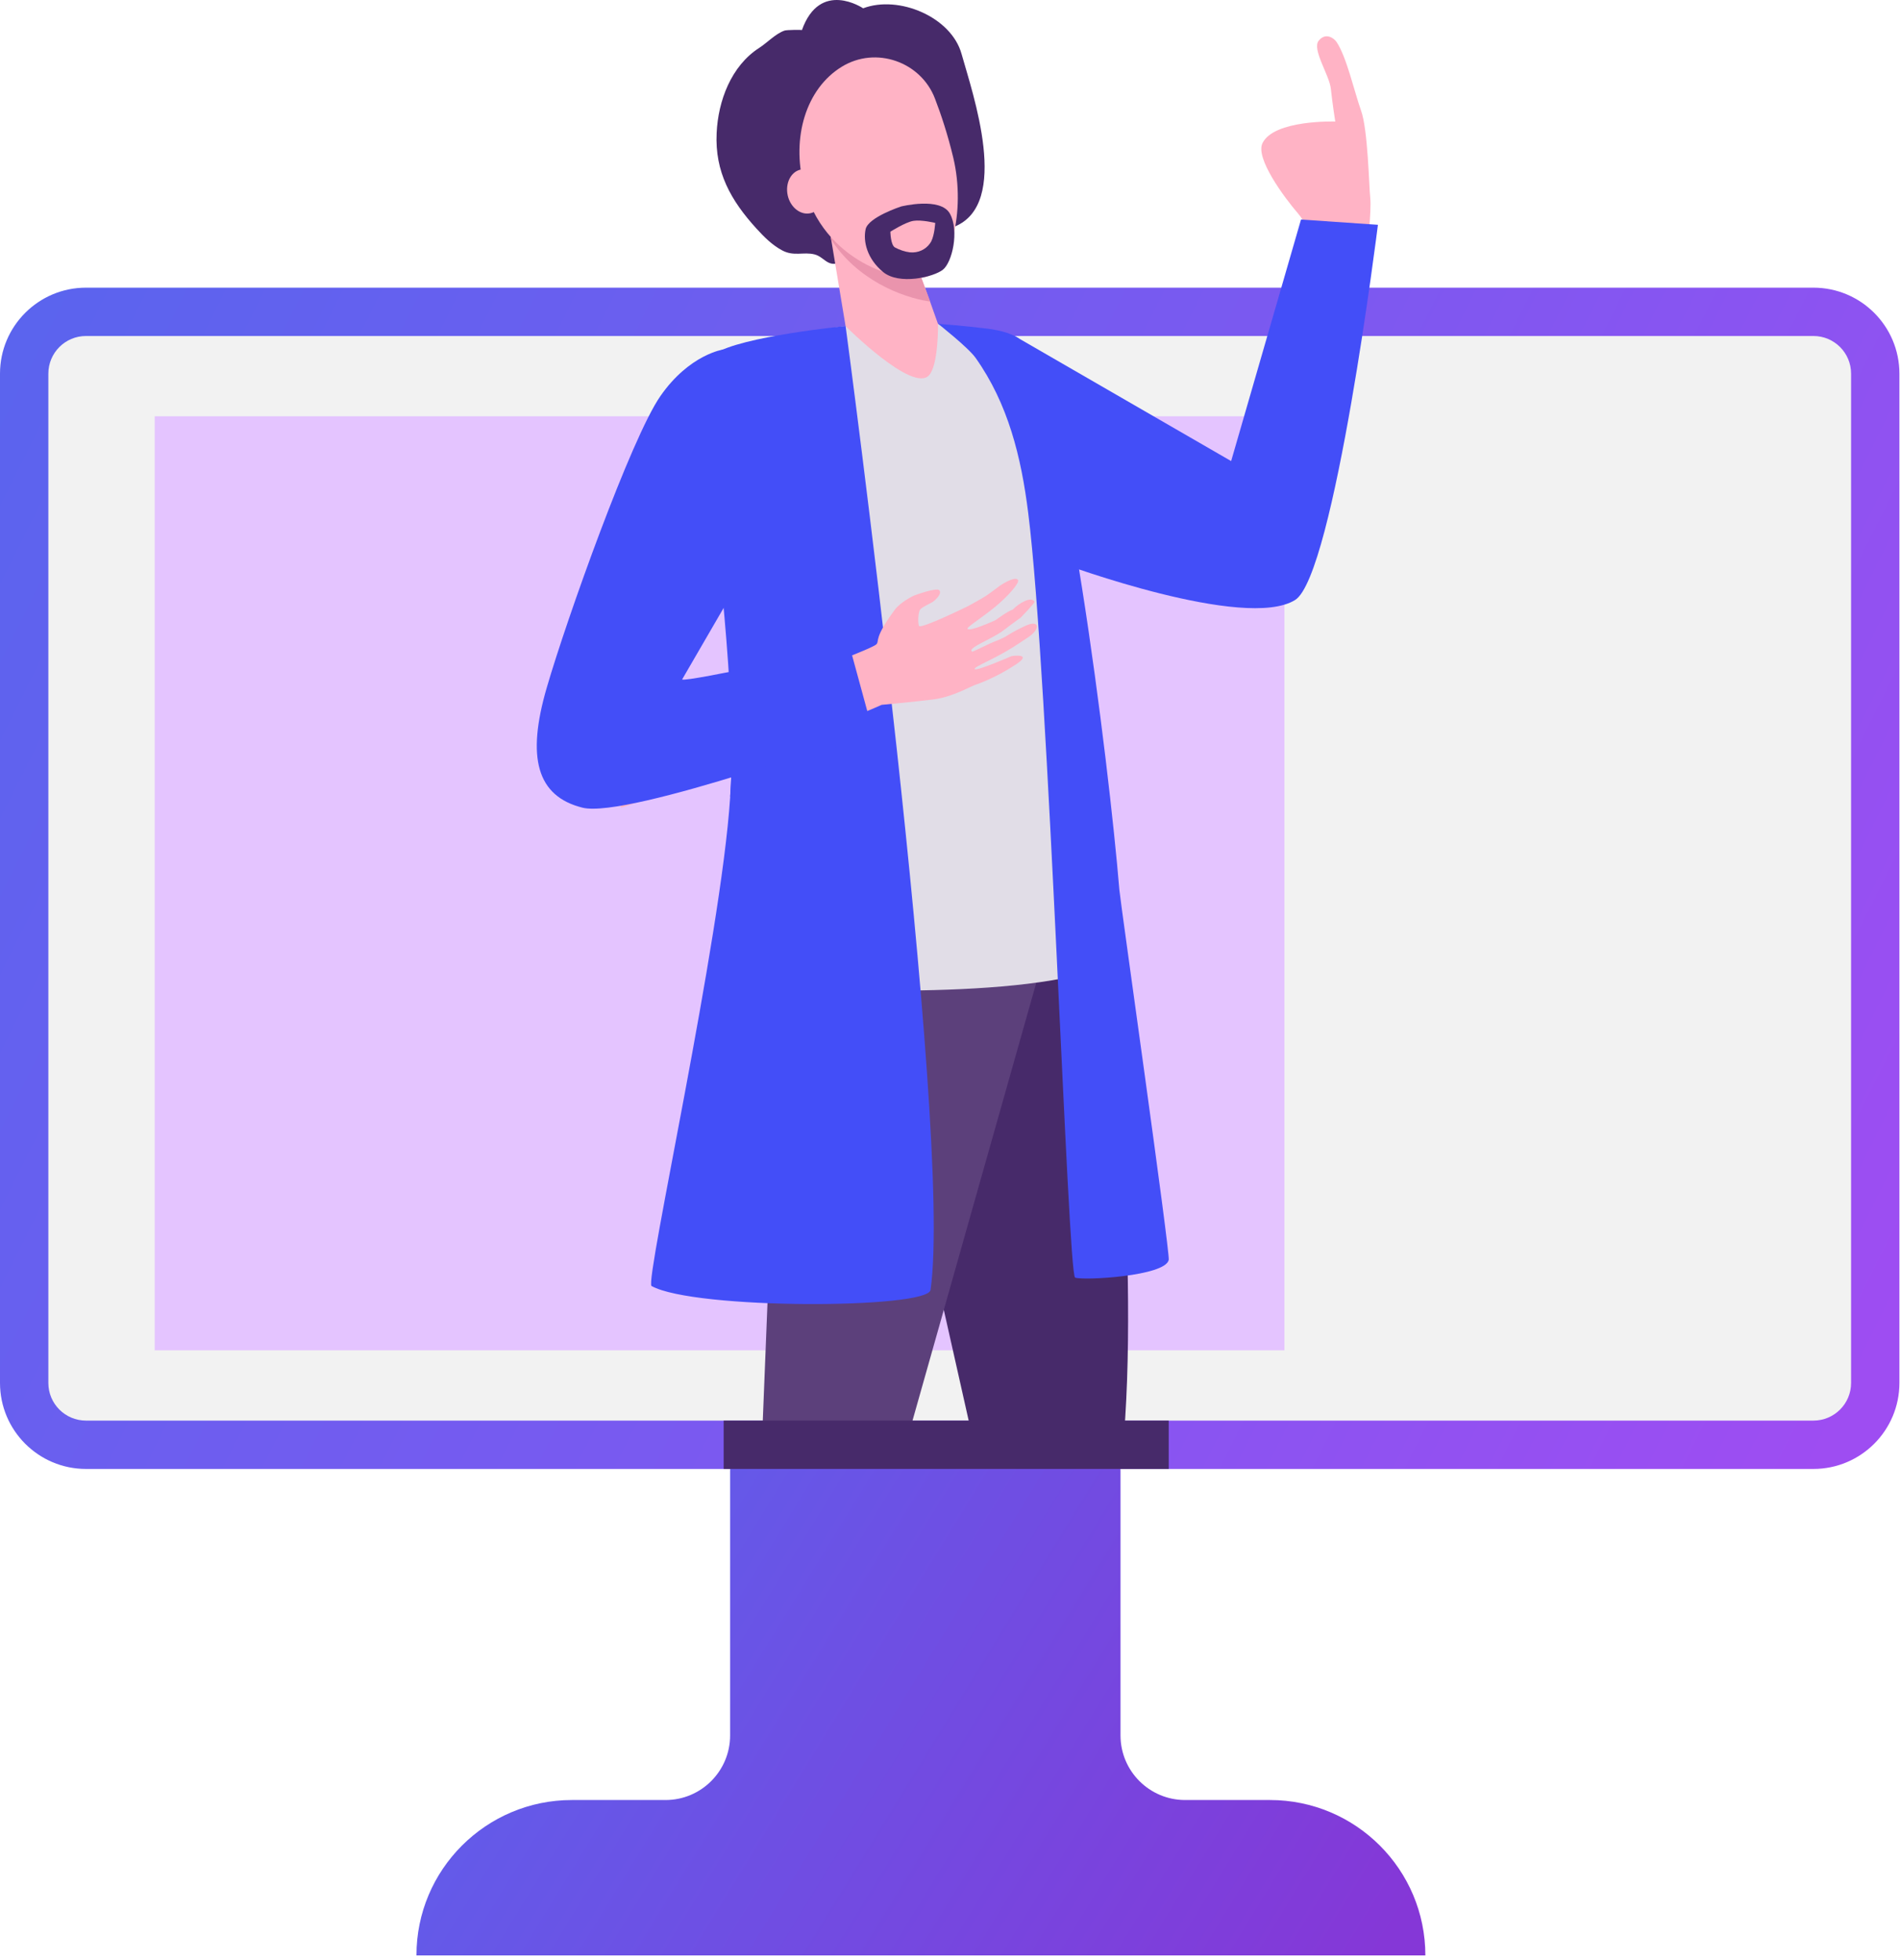 <svg width="414" height="427" viewBox="0 0 414 427" fill="none" xmlns="http://www.w3.org/2000/svg">
<path d="M291.234 9.153C293.436 12.441 295.096 19.974 296.564 24.091C298.064 28.209 298.288 40.498 298.575 43.179C298.862 45.861 297.905 54.447 297.905 54.447L286.829 56.267C286.829 56.267 285.807 49.978 282.871 46.563C279.711 42.892 273.518 34.465 275.082 31.209C277.572 26.038 290.946 26.485 290.946 26.485C290.946 26.485 290.308 22.432 289.989 19.367C289.67 16.335 285.807 10.749 287.339 8.866C288.84 6.982 290.691 8.323 291.234 9.153Z" fill="#FFB3C5"/>
<path d="M124.614 392.223H145.011C152.799 392.223 159.087 385.903 159.087 378.146V315.998L244.153 314.817V378.146C244.153 385.935 250.473 392.223 258.23 392.223H276.711C295.416 392.223 310.578 407.385 310.578 426.089H90.747C90.715 407.416 105.909 392.223 124.614 392.223Z" fill="url(#paint0_linear)"/>
<path d="M18.737 320.082H395.134C405.476 320.082 413.871 311.687 413.871 301.345V81.418C413.871 71.076 405.476 62.682 395.134 62.682H18.737C8.395 62.682 0 71.076 0 81.418V301.345C0 311.687 8.395 320.082 18.737 320.082Z" fill="url(#paint1_linear)"/>
<path d="M395.136 309.547C399.669 309.547 403.34 305.877 403.34 301.344V81.417C403.34 76.885 399.669 73.214 395.136 73.214H18.739C14.207 73.214 10.536 76.885 10.536 81.417V301.344C10.536 305.877 14.207 309.547 18.739 309.547H395.136Z" fill="#F2F2F2"/>
<path d="M33.706 90.706H279.871V294.226H33.706V90.706Z" fill="#E4C4FF"/>
<path d="M244.002 319.824H210.869L212.146 314.334L203.112 274.115L190.345 194.603L230.883 182.984L241.608 210.755C241.608 210.755 248.598 277.02 244.544 316.696C244.448 317.558 244.257 318.611 244.002 319.824Z" fill="#472A6A"/>
<path d="M164.039 319.825L166.018 314.271L169.976 215.383L179.169 184.453L225.708 185.411L226.984 209.957L195.927 319.825H164.039Z" fill="#5C407B"/>
<path d="M221.081 73.211L268.259 100.471L283.484 47.835L300.242 48.984C300.242 48.984 290.73 125.368 282.208 130.73C271.323 137.529 231.519 122.814 231.519 122.814L221.081 73.211Z" fill="#434EF8"/>
<path d="M184.248 71.04C184.248 71.04 168.671 73.019 165.032 75.669C160.946 78.669 148.242 92.714 148.242 92.714C148.242 92.714 174.64 168.363 173.619 181.802C172.597 195.272 169.692 215.19 169.692 215.19C169.692 215.19 220.955 218.414 240.395 210.753C240.395 210.753 234.266 180.27 234.266 172.258C234.266 164.246 225.265 85.308 222.807 81.127C220.349 76.945 204.357 70.561 204.357 70.561L184.248 71.04Z" fill="#E1DDE7"/>
<path d="M254.661 274.528C254.98 272.932 244.128 196.612 243.904 193.899C241.702 167.023 231.647 85.308 222.199 73.945C221.05 72.892 218.241 71.998 215.176 71.615C210.005 70.977 204.419 70.561 204.419 70.561C204.419 70.561 211.027 75.764 212.591 77.999C219.645 87.958 222.518 99.513 224.05 111.834C228.551 147.552 232.668 277.816 234.264 278.391C236.02 279.061 253.927 278.103 254.661 274.528Z" fill="#434EF8"/>
<path d="M188.073 1.808C188.073 1.808 178.689 -4.544 174.731 6.564C174.763 6.468 171.411 6.5 170.964 6.66C169.049 7.298 167.166 9.309 165.442 10.426C159.314 14.352 156.473 21.981 156.154 28.972C155.739 37.462 159.25 43.687 164.836 49.815C166.496 51.635 168.251 53.39 170.39 54.539C172.975 55.944 175.05 54.827 177.476 55.433C179.519 55.944 180.253 58.114 182.679 57.316C186.094 56.231 189.669 51.954 193.883 52.592C198.096 53.231 207.832 49.432 207.864 49.432C220.376 44.548 211.917 20.353 209.523 11.767C207.289 3.691 195.83 -1.129 188.073 1.808Z" fill="#472A6A"/>
<path d="M199.378 56.773L202.633 65.647L204.389 70.594C204.389 70.594 204.517 79.468 202.442 81.766C198.899 85.724 184.248 71.073 184.248 71.073L179.619 43.207L199.378 56.773Z" fill="#FFB3C5"/>
<path d="M181.118 52.21C186.672 60.828 196.28 64.786 202.664 65.712L199.376 56.775L179.618 43.177L181.118 52.21Z" fill="#EA94AD"/>
<path d="M183.417 14.543C190.854 9.979 200.654 13.458 203.718 21.47C205.059 24.949 206.527 29.386 207.708 34.333C210.549 46.239 206.942 59.231 201.515 60.412C196.089 61.625 179.395 57.188 175.118 40.366C172.469 29.992 175.597 19.331 183.417 14.543Z" fill="#FFB3C5"/>
<path d="M179.425 40.845C179.999 43.494 178.723 46.016 176.584 46.462C174.445 46.941 172.211 45.186 171.636 42.568C171.062 39.919 172.339 37.397 174.477 36.95C176.616 36.504 178.818 38.195 179.425 40.845Z" fill="#FFB3C5"/>
<path d="M184.251 71.043C184.251 71.043 161.46 73.277 155.683 77.108C152.012 79.534 154.885 106.506 154.885 106.506C154.885 106.506 160.088 147.267 159.385 167.855C159.321 169.834 159.226 171.813 159.098 173.729C157.087 204.723 140.521 278.904 141.957 280.213C151.278 285.416 202.19 285.224 202.764 281.075C207.744 246.186 184.251 71.043 184.251 71.043Z" fill="#434EF8"/>
<path d="M159.415 166.161C159.415 166.736 159.383 167.279 159.383 167.821C159.319 169.768 159.223 171.715 159.096 173.599L190.09 159.171L159.415 166.161Z" fill="#434EF8"/>
<path d="M223.478 136.35C222.424 136.829 220.701 137.691 219.52 138.457C218.275 139.287 216.87 139.67 215.721 140.213C213.423 141.298 211.763 142.128 211.795 142C211.795 141.841 211.22 141.745 212.338 140.979C213.71 140.021 217.062 138.649 218.977 137.116C220.062 136.255 222.424 134.563 222.424 134.563C222.424 134.563 225.552 131.339 225.425 131.116C224.754 129.839 222.009 131.435 220.701 132.807C219.424 133.254 216.966 135.106 216.966 135.106C216.966 135.106 211.189 137.787 210.805 136.989C210.646 136.638 213.997 134.595 216.998 132.105C219.775 129.775 222.201 126.966 221.818 126.391C221.179 125.37 217.86 127.636 217.86 127.636C217.86 127.636 215.593 129.36 214.795 129.871C213.87 130.477 210.933 132.073 210.933 132.073C210.933 132.073 200.527 137.18 200.24 136.382C199.953 135.616 200.049 133.286 200.559 132.743C201.102 132.201 202.506 131.594 203.145 131.211C203.975 130.669 205.283 129.328 204.677 128.626C204.07 127.924 199.155 129.775 199.155 129.775C199.155 129.775 196.25 131.116 194.941 132.903C190.409 139.064 191.622 139.542 191.015 140.34C190.313 141.266 175.694 146.597 175.694 146.597C175.694 146.597 131.804 157.481 129.474 158.279L135.315 175.963C138.029 175.58 187.121 155.917 192.101 153.587C192.101 153.587 199.027 152.949 203.368 152.406C207.709 151.863 211.635 149.437 212.816 149.118C213.008 149.054 216.934 147.714 221.371 144.777C225.201 142.256 220.445 142.958 220.445 142.958C220.445 142.958 212.529 146.405 212.37 145.767C212.242 145.256 216.679 143.628 220.956 140.883C222.041 140.181 223.126 139.479 224.116 138.808C226.765 136.989 226.478 134.978 223.478 136.35Z" fill="#FFB3C5"/>
<path d="M157.627 76.148C157.627 76.148 150.253 77.17 143.901 86.299C137.549 95.428 123.505 134.785 119.132 149.851C114.695 165.077 116.961 173.504 126.92 175.993C136.879 178.483 190.121 159.14 190.121 159.14L185.142 140.882C185.142 140.882 149.87 148.67 148.625 148.064L159.702 128.976C159.638 129.007 168.32 98.109 157.627 76.148Z" fill="#434EF8"/>
<path d="M196.339 44.994C196.339 44.994 189.189 47.325 188.615 49.942C188.04 52.559 188.902 56.358 192.413 59.262C195.924 62.167 203.394 60.38 205.437 58.784C207.479 57.188 209.043 50.357 207.001 46.59C204.958 42.824 196.339 44.994 196.339 44.994Z" fill="#472A6A"/>
<path d="M194.01 50.487C194.01 50.487 194.042 53.424 195.031 53.935C195.989 54.445 197.17 54.86 198.287 54.988C200.075 55.148 201.703 54.382 202.66 53.009C202.756 52.881 202.852 52.722 202.916 52.594C203.65 51.126 203.777 48.572 203.777 48.572C203.777 48.572 200.777 47.838 199.021 48.125C197.266 48.413 194.01 50.487 194.01 50.487Z" fill="#FFB3C5"/>
<path d="M157.684 309.548H254.656V320.081H157.684V309.548Z" fill="#472A6A"/>
<defs>
<linearGradient id="paint0_linear" x1="303.786" y1="422.225" x2="102.224" y2="298.309" gradientUnits="userSpaceOnUse">
<stop stop-color="#8537D7"/>
<stop offset="1" stop-color="#5A64EE"/>
</linearGradient>
<linearGradient id="paint1_linear" x1="401.083" y1="311.142" x2="-17.12" y2="101.895" gradientUnits="userSpaceOnUse">
<stop stop-color="#9E4DF2"/>
<stop offset="0.462" stop-color="#7B59F0"/>
<stop offset="1" stop-color="#5A64EE"/>
</linearGradient>
</defs>
</svg>

